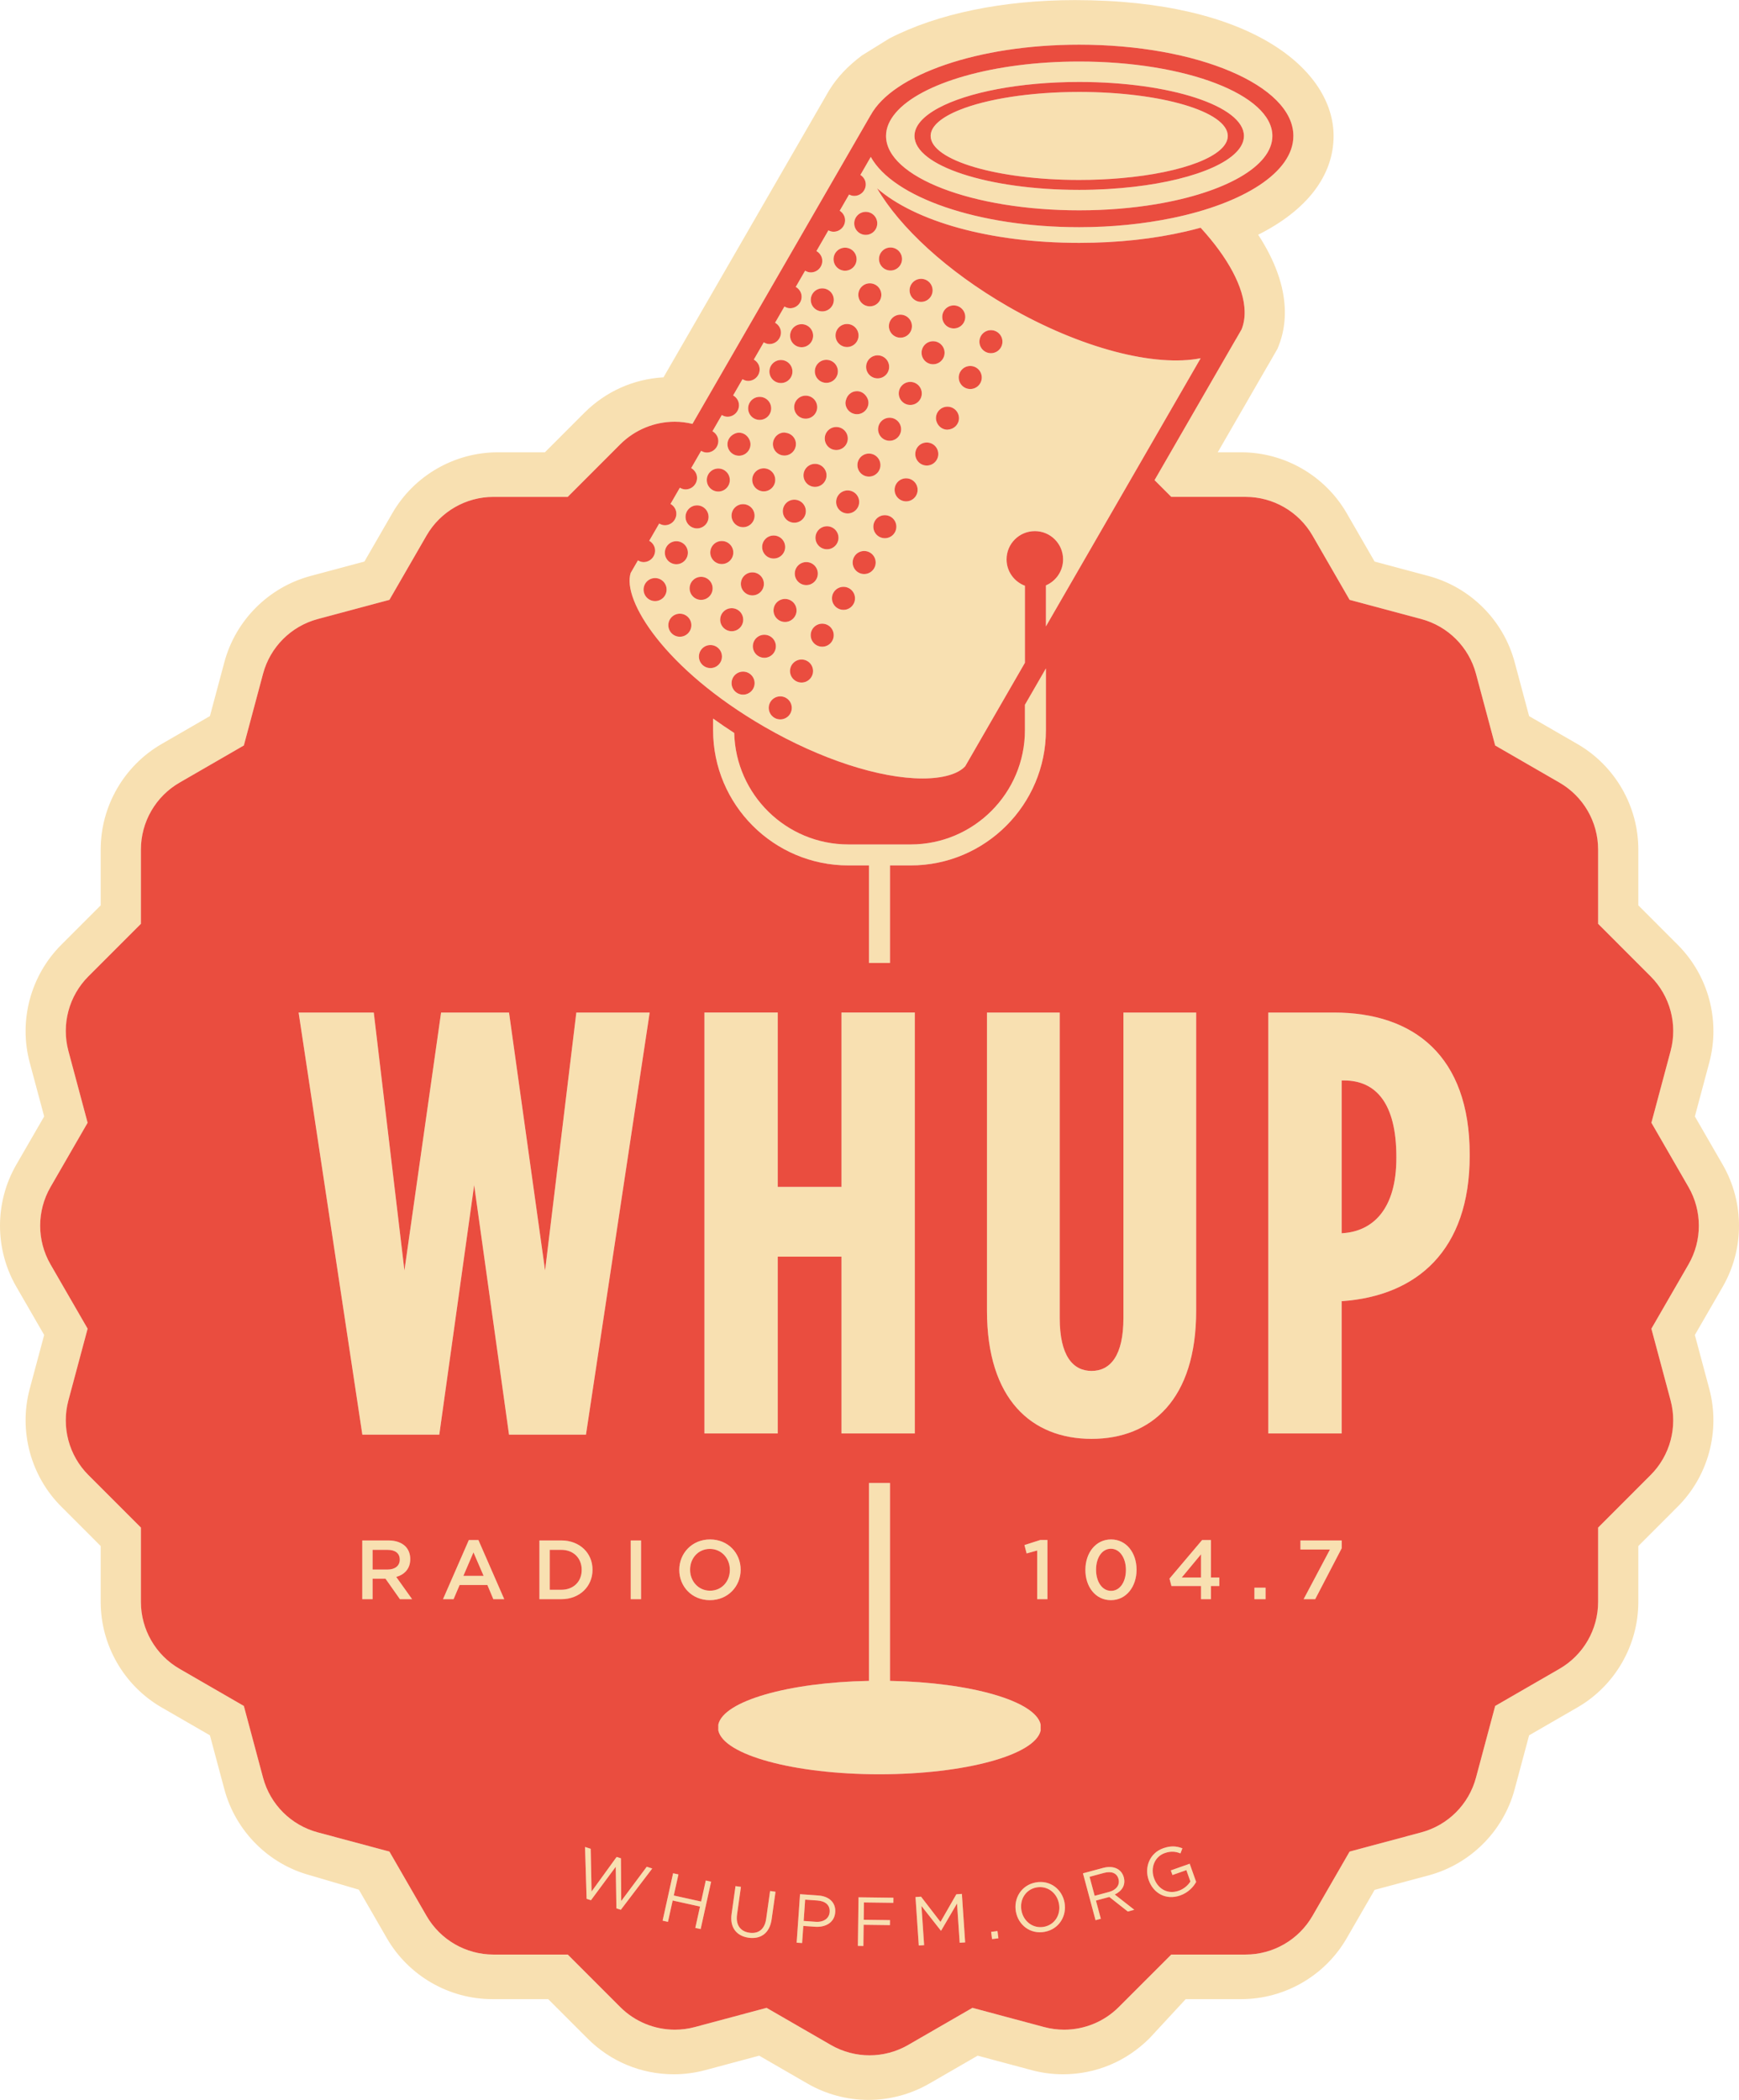 <?xml version="1.0" encoding="UTF-8"?>
<!DOCTYPE svg PUBLIC "-//W3C//DTD SVG 1.1//EN" "http://www.w3.org/Graphics/SVG/1.1/DTD/svg11.dtd">
<!-- Creator: CorelDRAW -->
<svg xmlns="http://www.w3.org/2000/svg" xml:space="preserve" width="7.992in" height="9.648in" version="1.1" style="shape-rendering:geometricPrecision; text-rendering:geometricPrecision; image-rendering:optimizeQuality; fill-rule:evenodd; clip-rule:evenodd"
viewBox="0 0 7992.39 9647.56"
 xmlns:xlink="http://www.w3.org/1999/xlink"
 xmlns:xodm="http://www.corel.com/coreldraw/odm/2003">
 <defs>
  <style type="text/css">
   <![CDATA[
    .fil1 {fill:#EA4D3F;fill-rule:nonzero}
    .fil0 {fill:#F8E0B1;fill-rule:nonzero}
   ]]>
  </style>
 </defs>
 <g id="Layer_x0020_1">
  <path class="fil0" d="M3991.32 9647.56c-98.04,0 -194.9,-25.89 -280.01,-74.96l-222.13 -128.27 -247.56 66.27c-46.96,12.7 -95.76,19.13 -144.96,19.13 -149.57,0 -290.21,-58.26 -396.03,-164.05l-181.2 -181.15 -256.52 0c-199.46,0 -385.33,-107.34 -485.06,-280.15l-128.53 -222.74 -223.85 -66.01c-191.08,-51.2 -342.78,-202.95 -394.35,-395.52l-66.32 -247.66 -221.88 -128.08c-172.78,-99.63 -280.15,-285.47 -280.15,-485.01l0 -256.54 -181.28 -181.28c-140.97,-140.87 -196.45,-348.15 -144.93,-540.85l66.42 -247.66 -128.27 -222.07c-99.59,-172.58 -99.63,-387.15 -0.04,-559.87l128.31 -222.03 -66.42 -247.69c-51.56,-192.62 3.96,-399.9 144.93,-540.85l181.28 -181.34 0 -256.39c0,-199.45 107.28,-385.29 280.05,-484.96l221.98 -128.21 66.32 -247.56c51.57,-192.62 203.32,-344.41 396.04,-396.17l247.64 -66.26 128.17 -221.89c99.65,-172.73 285.48,-280.05 484.93,-280.05l216.38 0 181.3 -181.43c98.31,-98.14 226.43,-155.34 363.89,-163.09l762.16 -1320.21 1.4 -1.82c34.37,-55.76 83.44,-107.92 145.93,-154.89l2.46 -1.87 125.62 -77.91 2.37 -1.2c219.39,-113.06 521.42,-175.27 850.59,-175.27 817,0 1189.13,323.52 1189.13,624.11 0,182.19 -122.35,341.31 -346.6,453.93 78.37,120.39 119.52,236.04 122.47,344.78 1.59,58.44 -7.92,114.11 -28.26,165.44l-5.42 13.61 -41.59 72.46 -1.05 1.32 -232.04 402.04 107.92 0c199.4,0 385.24,107.28 484.96,280.01l128.13 221.93 247.64 66.32c192.77,51.71 344.56,203.5 396.04,396.17l66.36 247.64 221.94 128.13c172.77,99.68 280.05,285.52 280.05,484.98l0 256.33 181.25 181.34c141.05,141.1 196.58,348.36 144.86,540.85l-66.26 247.69 128.22 222.03c99.54,172.73 99.54,387.29 0,559.97l-128.26 222.07 66.35 247.66c51.48,192.79 -4.09,400.02 -144.96,540.76l-181.2 181.28 0 256.54c0,199.54 -107.33,385.38 -280.15,485.01l-221.83 128.08 -66.36 247.66c-51.56,192.58 -203.32,344.32 -396.04,396.02l-247.64 66.37 -128.04 221.78c-99.63,172.87 -285.52,280.25 -485.05,280.25l-255.07 0 -166.04 179.41c-107.7,107.6 -248.25,165.78 -397.77,165.78 -49.16,0 -97.94,-6.43 -145,-19.13l-247.48 -66.27 -222.07 128.22c-85.12,49.07 -181.83,75.01 -279.82,75.01zm2763.35 -4338.38c0,436.48 -243.14,643.72 -585.69,668.56l-2.78 0 0 607.81 -337.03 0 0 -1933.88 301.11 0c367.45,0 624.38,198.89 624.38,651.99l0 5.52zm-1330.21 3398.89c-66,23.4 -123.84,-10.2 -145.13,-70.45 -20.58,-57.91 3.73,-123.95 66.67,-146.24 35.45,-12.51 60.94,-10.06 88.21,0.18l-8.93 23.44c-21.16,-8.37 -42.7,-11.88 -72.41,-1.37 -46.52,16.48 -65.89,67.54 -49.21,114.65 17.85,50.39 63.13,76.23 114.16,58.17 23.99,-8.46 42.93,-25.62 53.12,-42.42l-18.47 -52.26 -63.87 22.62 -7.56 -21.25 86.72 -30.72 29.68 83.69c-13.34,24.31 -37.6,49.43 -72.96,61.95zm-350.47 -103.49l-66.44 17.9 23.47 87.38 66.19 -17.79c32.27,-8.7 50.88,-31.5 43.36,-59.49 -7.19,-26.81 -31.77,-37.32 -66.59,-28zm109.39 177.47l-84.94 -66.9 -61.54 16.52 22.49 83.69 -24.31 6.51 -57.85 -215.33 92.59 -24.9c47.37,-12.69 84.75,4.64 95.13,43.38 9.69,36 -9.33,63.54 -41.51,78.79l89.8 70.22 -29.85 8.01zm-419.59 -110.66c-50.11,9.24 -78.47,55.94 -69.24,106 9.26,50.17 53.09,84.15 103.2,74.97 50.11,-9.29 78.47,-55.94 69.23,-106.05 -9.24,-50.11 -53.02,-84.11 -103.19,-74.93zm37.5 203.92c-66.72,12.28 -121.1,-31.78 -132.27,-92.59 -11.2,-60.76 24.49,-122.03 91.22,-134.31 66.72,-12.24 121.11,31.76 132.27,92.54 11.2,60.75 -24.49,122.06 -91.22,134.36zm-241.79 33.35l-4.23 -33.19 29.1 -3.72 4.22 33.22 -29.09 3.69zm-234.07 -38.76l-1.26 0.09 -89.17 -113.48 12.19 180.06 -24.52 1.64 -15.07 -222.66 25.5 -1.74 89.34 116.02 72.87 -126.98 25.44 -1.73 15.06 222.71 -25.12 1.69 -12.24 -180.39 -73.02 124.76zm-219.66 -127.83l-135.17 -1.78 -1.01 79.69 120.8 1.55 -0.31 22.99 -120.81 -1.59 -1.22 97.26 -25.22 -0.36 2.9 -223.17 160.36 2.1 -0.32 23.3zm-349.06 -10.7l-56.3 -3.96 -6.84 97.95 55.04 3.86c36.87,2.6 62.45,-15.42 64.49,-45.06 2.28,-32.08 -20.44,-50.29 -56.39,-52.79zm-10.65 120.65l-54.07 -3.78 -5.51 78.61 -25.12 -1.74 15.56 -222.7 83.34 5.83c50.24,3.5 81.46,32.54 78.39,76.78 -3.38,48.33 -45.22,70.37 -92.59,67zm-199.66 -34.34c-9.06,64.32 -50.65,92.53 -105.87,84.75 -54.52,-7.69 -87.03,-46.33 -78.19,-108.74l18.06 -128.4 24.9 3.51 -17.88 126.81c-6.69,47.6 14.75,77.96 56.98,83.88 40.69,5.73 70.01,-15.2 76.83,-63.4l18.08 -128.36 24.94 3.51 -17.85 126.44zm-454.84 -86.24l-21.67 98 -24.57 -5.42 48.15 -217.78 24.57 5.4 -21.43 96.77 125.72 27.76 21.39 -96.71 24.57 5.42 -48.11 217.78 -24.58 -5.41 21.66 -98.04 -125.71 -27.77zm-257.58 -200.19l19.75 6.33 1.36 196.17 117.39 -157.48 25.22 8.1 -144.43 189.66 -20.35 -6.56 -3.04 -191.02 -113.8 153.61 -20.02 -6.41 -7.32 -238.28 26.08 8.37 4 196.35 115.15 -158.85zm3332.45 -1418.3l-121.8 233.99 -53.2 0 121.07 -228.21 -135.68 0 0 -41.61 189.61 0 0 35.82zm-349.87 233.99l-51.25 0 0 -52.8 51.25 0 0 52.8zm-212.69 -60.54l-38.55 0 0 60.54 -45.47 0 0 -60.54 -136.05 0 -8.87 -33.96 149.94 -177.27 40.46 0 0 172.32 38.55 0 0 38.91zm-587.05 -675.98c-276.28,0 -480.69,-182.35 -480.69,-588.47l0 -1370.28 334.26 0 0 1403.46c0,174.05 60.81,243.1 146.43,243.1 85.66,0 146.42,-69.05 146.42,-243.1l0 -1403.46 334.3 0 0 1370.28c0,406.12 -204.46,588.47 -480.73,588.47zm206.73 601.62c0,77.05 -47.02,139.49 -117.89,139.49 -70.96,0 -117.26,-61.62 -117.26,-138.76l0 -0.72c0,-77.16 47.06,-139.55 117.98,-139.55 70.55,0 117.16,61.67 117.16,138.77l0 0.78zm-409.64 134.9l-47.02 0 0 -223.61 -48.56 13.52 -10.06 -38.51 72.5 -23.16 33.14 0 0 271.76zm-771.76 804.53c-394.17,0 -716.59,-89.02 -740.8,-201.31l0 -27.22c23.44,-107.74 320.74,-193.71 692.55,-200.62l0 -909.18 96.5 0 0 909.18c371.91,6.91 669.26,92.89 692.39,200.62l0.08 27.22c-24.21,112.29 -346.46,201.17 -740.71,201.31zm-920.23 -938.7l0 -0.72c0,-75.97 58.59,-139.55 141.42,-139.55 82.93,0 140.68,62.8 140.68,138.77l0 0.78c0,75.91 -58.57,139.49 -141.4,139.49 -82.88,0 -140.7,-62.8 -140.7,-138.76zm-428.84 -621.7l-353.65 0 -160.22 -1146.51 -160.26 1146.51 -353.62 0 -292.89 -1939.39 345.37 0 140.92 1185.21 168.5 -1185.21 312.19 0 165.76 1185.21 143.65 -1185.21 337.04 0 -292.8 1939.39zm253.15 755.88l-47.43 0 0 -269.82 47.43 0 0 269.82zm-223.08 -134.9c0,75.91 -58.57,134.9 -143.37,134.9l-100.63 0 0 -269.82 100.63 0c84.8,0 143.37,58.17 143.37,134.14l0 0.78zm-455.83 134.9l-27.35 -65.18 -127.63 0 -27.72 65.18 -48.57 0 118.72 -271.76 43.96 0 118.7 271.76 -50.11 0zm-429.3 0l-66.28 -94.08 -59.38 0 0 94.08 -47.43 0 0 -269.82 120.29 0c33.91,0 60.52,10.02 77.87,26.99 14.24,14.62 22.35,34.64 22.35,58.17l0 0.78c0,44.33 -26.62,70.91 -64.37,81.7l72.88 102.18 -55.93 0zm2278.76 -6829.43c116.48,-136.56 449.7,-235.23 843.19,-235.23 490.38,0 887.86,153.02 887.86,341.82 0,140.36 -219.98,260.85 -534.22,313.51 -108.42,18.16 -227.89,28.3 -353.65,28.3 -490.3,0 -887.82,-153.02 -887.82,-341.82 0,-37.28 16,-73.05 44.63,-106.59zm68.73 3458.3l-95.12 0 0 448.23 -96.5 0 0 -448.23 -95.04 0c-342.72,0 -621.55,-278.87 -621.55,-621.56l0 -53.34 0.05 0c31.26,22.49 63.49,44.61 97.08,66.23 6.96,283.56 239.27,512.18 524.42,512.18l286.66 0c289.45,0 524.98,-235.54 524.98,-525.07l0 -116.56 96.5 -167.18 0 283.74c0,342.69 -278.83,621.56 -621.48,621.56zm-610.98 1797.49l0 812.25 -337.05 0 0 -1933.88 337.05 0 0 801.16 292.84 0 0 -801.16 337.09 0 0 1933.88 -337.09 0 0 -812.25 -292.84 0zm4185.81 -319.79l-170.54 -295.49 88.21 -329.62c32.9,-122.57 -2.24,-253.34 -91.91,-343.04l-241.23 -241.32 0 -341.14c0,-126.94 -67.72,-244.18 -177.68,-307.63l-295.41 -170.5 -88.3 -329.67c-32.81,-122.66 -128.53,-218.38 -251.24,-251.3l-329.52 -88.25 -170.55 -295.44c-63.49,-109.91 -180.74,-177.59 -307.64,-177.59l-341.32 0 -76.93 -76.93 373.14 -646.45c0.18,-0.24 0.41,-0.32 0.59,-0.56l26.36 -45.92c10.19,-25.76 14.75,-53.98 13.89,-84.2 -2.97,-109.66 -76.74,-245.39 -202.28,-382.61 -22.58,6.31 -45.91,12.1 -69.64,17.57 -144.51,33.41 -309.87,52.07 -488.37,52.07 -411.51,0 -753.38,-98.78 -928.97,-250.66 104.41,178.7 319.65,379.78 600.12,541.73 338.27,195.3 678.73,280.28 887.1,238.91l-282.51 489.47 -428.71 742.57 0 -188.43c46.37,-19.8 78.87,-65.77 78.87,-119.42 0,-71.83 -58.13,-129.82 -129.72,-129.82 -71.83,0 -130.04,57.99 -130.04,129.82 0,55.61 35.18,102.63 84.39,121.15l0 353.89 -274.32 475.27c-32.44,35.87 -103.23,56.3 -195.81,56.3 -197.99,0 -469.17,-88.4 -725.47,-236.36 -463.25,-267.59 -656.1,-584.64 -616.45,-707.86l33.37 -57.76c7.78,4.55 16.33,7.83 26.03,7.83 29.21,0 52.89,-23.71 52.89,-52.89 0,-19.57 -11.11,-35.92 -26.91,-45.06l45.74 -79.24c7.79,4.55 16.35,7.83 26.03,7.83 29.19,0 52.9,-23.66 52.9,-52.88 0,-19.57 -11.11,-35.91 -26.9,-45.07l42.96 -74.46c7.83,4.55 16.39,7.83 26.04,7.83 29.23,0 52.94,-23.67 52.94,-52.88 0,-19.57 -11.16,-35.92 -26.9,-45.07l45.7 -79.25c7.78,4.56 16.39,7.83 26.02,7.83 29.23,0 52.9,-23.66 52.9,-52.89 0,-19.54 -11.11,-35.92 -26.86,-45.07l4.97 -8.6 38.01 -65.85c7.78,4.56 16.34,7.84 26.02,7.84 29.22,0 52.9,-23.68 52.9,-52.91 0,-19.57 -11.11,-35.9 -26.86,-45.05l42.98 -74.47c7.78,4.55 16.33,7.83 26.03,7.83 29.22,0 52.89,-23.71 52.89,-52.89 0,-19.56 -11.11,-35.95 -26.9,-45.1l45.74 -79.2c7.78,4.56 16.35,7.83 26.04,7.83 29.23,0 52.89,-23.66 52.89,-52.88 0,-19.57 -11.09,-35.91 -26.9,-45.07l43.02 -74.46c7.78,4.56 16.35,7.83 25.99,7.83 29.26,0 52.93,-23.72 52.93,-52.91 0,-19.56 -11.1,-35.94 -26.91,-45.1l43.01 -74.41c7.78,4.51 16.35,7.82 26,7.82 29.21,0 52.89,-23.71 52.89,-52.92 0,-19.57 -11.06,-35.92 -26.86,-45.12l54.99 -95.17c7.19,3.73 15.07,6.28 23.71,6.28 29.23,0 52.94,-23.67 52.94,-52.89 0,-18.57 -10.16,-34.13 -24.63,-43.56l43.02 -74.46c7.19,3.73 15.06,6.32 23.71,6.32 29.22,0 52.94,-23.66 52.94,-52.94 0,-18.52 -10.16,-34.09 -24.63,-43.51l7.2 -12.43 40.54 -70.32c102.22,185.11 492.16,322.99 957.93,322.99 152.83,0 296.93,-15.31 425.97,-41.74 330.03,-67.69 558.33,-211.06 558.33,-377.56 0,-231.54 -440.63,-419.28 -984.3,-419.28 -466.36,0 -856.69,138.23 -958.28,323.69l0 -0.36c0,0.05 -0.05,0.05 -0.09,0.09l-90.45 156.67 -728.65 1262.13c-26.81,-6.28 -53.89,-9.92 -80.88,-9.92 -93.03,0 -183.7,36.59 -251.23,104.04l-241.2 241.33 -341.27 0c-126.9,0 -244.15,67.68 -307.59,177.59l-170.59 295.44 -329.58 88.25c-122.62,32.92 -218.38,128.63 -251.21,251.26l-88.24 329.52 -295.45 170.63c-109.91,63.45 -177.68,180.74 -177.68,307.65l0 341.18 -241.28 241.32c-89.67,89.7 -124.72,220.48 -91.91,343.04l88.3 329.62 -170.63 295.49c-63.36,109.91 -63.36,245.32 0,355.15l170.63 295.48 -88.3 329.52c-32.81,122.62 2.24,253.38 91.91,343.1l241.28 241.27 0 341.32c0,126.9 67.77,244.23 177.68,307.63l295.45 170.55 88.24 329.58c32.83,122.57 128.58,218.3 251.21,251.19l329.58 88.3 170.5 295.35c63.49,110.01 180.79,177.78 307.69,177.78l341.36 0 241.13 241.09c67.5,67.5 158.25,104.09 251.2,104.09 30.63,0 61.49,-3.91 91.85,-12.1l329.62 -88.27 295.53 170.6c54.94,31.68 116.28,47.56 177.65,47.56 61.35,0 122.57,-15.89 177.51,-47.61l295.49 -170.55 329.48 88.27c30.41,8.19 61.31,12.1 91.94,12.1 93,0 183.65,-36.59 251.16,-104.01l241.26 -241.18 341.41 0c126.9,0 244.23,-67.77 307.64,-177.78l170.55 -295.35 329.52 -88.3c122.71,-32.9 218.43,-128.62 251.24,-251.19l88.3 -329.58 295.41 -170.55c109.96,-63.4 177.68,-180.74 177.68,-307.63l0 -341.32 241.15 -241.27c89.75,-89.72 124.7,-220.48 91.94,-343.1l-88.25 -329.44 170.64 -295.48c63.35,-109.92 63.35,-245.33 0,-355.24zm-2240.49 1793.99l0 -106.79 -88.66 106.79 88.66 0zm657.45 -2283.68l-11.07 0 0 701.75 2.73 0c140.92,-8.28 248.65,-110.51 248.65,-345.37l0 -5.52c0,-245.87 -93.88,-350.87 -240.31,-350.87zm-1071.66 2151.45c-41.65,0 -68.22,42.42 -68.22,95.99l0 0.77c0,53.21 26.99,96.72 69,96.72 41.97,0 68.22,-42.73 68.22,-95.94l0 -0.78c0,-53.2 -27.39,-96.76 -69,-96.76zm-3268.37 50.49l0 -0.78c0,-28.9 -20.8,-44.69 -55.93,-44.69l-68.96 0 0 90.57 69.36 0c33.91,0 55.53,-17.7 55.53,-45.1zm292.43 74l92.91 0 -46.61 -107.92 -46.29 107.92zm1132.91 -123.71c-53.61,0 -90.99,42.75 -90.99,95.22l0 0.74c0,52.43 38.19,95.99 91.76,95.99 53.57,0 90.99,-42.78 90.99,-95.22l0 -0.78c0,-52.43 -38.18,-95.95 -91.76,-95.95zm-682.82 4.24l-53.2 0 0 183.46 53.2 0c56.67,0 93.67,-38.19 93.67,-90.98l0 -0.72c0,-52.85 -37,-91.76 -93.67,-91.76zm1829.2 -6615.23c124.22,-50.26 324.44,-83.06 550.97,-83.06 377.19,0 682.87,90.48 682.87,202.12 0,91.76 -206.59,169.09 -489.47,193.82 -61.36,5.37 -126.13,8.37 -193.4,8.37 -377.14,0 -682.82,-90.53 -682.82,-202.19 0,-44.55 49.35,-85.65 131.85,-119.06zm550.97 366.98c87.89,0 171.87,-5.14 250.28,-14.11 295,-33.91 506.82,-125.67 506.82,-233.82 0,-136.96 -338.95,-247.96 -757.1,-247.96 -274.32,0 -513.86,47.97 -646.67,119.52 -69.56,37.51 -110.34,81.34 -110.34,128.44 0,136.96 338.91,247.93 757.01,247.93zm-700.53 1266.41c29.28,0 52.94,-23.72 52.94,-52.94 0,-29.23 -23.66,-52.89 -52.94,-52.89 -29.21,0 -52.89,23.66 -52.89,52.89 0,29.22 23.68,52.94 52.89,52.94zm-170.85 -219.58c-29.27,0 -52.93,23.71 -52.93,52.94 0,29.22 23.66,52.89 52.93,52.89 29.21,0 52.89,-23.67 52.89,-52.89 0,-29.23 -23.68,-52.94 -52.89,-52.94zm-150.1 -122.06c-24.67,0 -44.47,17.25 -50.3,40.1 -1.09,4.23 -2.59,8.23 -2.59,12.79 0,29.22 23.68,52.89 52.89,52.89 29.26,0 52.93,-23.67 52.93,-52.89 0,-11.15 -4.28,-20.89 -10.15,-29.41 -9.52,-13.83 -24.72,-23.48 -42.78,-23.48zm-140.59 -144.02c-29.22,0 -52.9,23.72 -52.9,52.89 0,29.22 23.68,52.89 52.9,52.89 29.22,0 52.92,-23.67 52.92,-52.89 0,-29.17 -23.7,-52.89 -52.92,-52.89zm-113.76 -163.75c-29.23,0 -52.89,23.71 -52.89,52.89 0,29.28 23.66,52.94 52.89,52.94 29.22,0 52.93,-23.66 52.93,-52.94 0,-29.17 -23.71,-52.89 -52.93,-52.89zm480.32 813.99c29.22,0 52.89,-23.71 52.89,-52.89 0,-29.26 -23.67,-52.93 -52.89,-52.93 -29.26,0 -52.92,23.67 -52.92,52.93 0,29.17 23.66,52.89 52.92,52.89zm-170.9 -113.74c29.22,0 52.89,-23.72 52.89,-52.89 0,-29.22 -23.66,-52.89 -52.89,-52.89 -29.26,0 -52.93,23.66 -52.93,52.89 0,29.17 23.67,52.89 52.93,52.89zm-150.08 -122.1c29.23,0 52.94,-23.68 52.94,-52.89 0,-29.21 -23.71,-52.89 -52.94,-52.89 -29.22,0 -52.93,23.68 -52.93,52.89 0,29.22 23.71,52.89 52.93,52.89zm-140.59 -249.81c-29.22,0 -52.93,23.71 -52.93,52.89 0,29.27 23.71,52.93 52.93,52.93 29.22,0 52.89,-23.66 52.89,-52.93 0,-29.18 -23.66,-52.89 -52.89,-52.89zm-113.76 -163.75c-29.23,0 -52.94,23.71 -52.94,52.93 0,29.23 23.71,52.89 52.94,52.89 29.22,0 52.88,-23.66 52.88,-52.89 0,-29.22 -23.66,-52.93 -52.88,-52.93zm765.36 320.16c1.19,0 2.22,-0.59 3.36,-0.68 27.59,-1.82 49.57,-24.17 49.57,-52.2 0,-29.22 -23.68,-52.88 -52.94,-52.88 -29.23,0 -52.89,23.66 -52.89,52.88 0,8.37 2.42,16.03 5.87,23.12 8.6,17.48 26.21,29.76 47.02,29.76zm-170.86 -113.69c29.22,0 52.88,-23.72 52.88,-52.94 0,-29.22 -23.66,-52.89 -52.88,-52.89 -29.26,0 -52.94,23.66 -52.94,52.89 0,29.22 23.68,52.94 52.94,52.94zm-150.1 -227.93c-29.23,0 -52.89,23.71 -52.89,52.93 0,29.22 23.66,52.9 52.89,52.9 29.27,0 52.93,-23.68 52.93,-52.9 0,-29.21 -23.66,-52.93 -52.93,-52.93zm-140.59 -143.97c-29.22,0 -52.89,23.71 -52.89,52.89 0,29.22 23.66,52.88 52.89,52.88 29.22,0 52.9,-23.66 52.9,-52.88 0,-29.18 -23.68,-52.89 -52.9,-52.89zm-113.76 -163.75c-29.22,0 -52.9,23.71 -52.9,52.88 0,29.28 23.68,52.89 52.9,52.89 29.22,0 52.93,-23.61 52.93,-52.89 0,-29.17 -23.71,-52.88 -52.93,-52.88zm287.51 1147.92c29.23,0 52.9,-23.71 52.9,-52.93 0,-29.23 -23.67,-52.89 -52.9,-52.89 -29.22,0 -52.89,23.66 -52.89,52.89 0,29.22 23.67,52.93 52.89,52.93zm-170.87 -113.74c29.21,0 52.92,-23.71 52.92,-52.89 0,-29.28 -23.71,-52.94 -52.92,-52.94 -29.23,0 -52.94,23.66 -52.94,52.94 0,29.17 23.71,52.89 52.94,52.89zm-150.09 -122.1c29.23,0 52.94,-23.71 52.94,-52.89 0,-29.23 -23.71,-52.89 -52.94,-52.89 -29.22,0 -52.89,23.66 -52.89,52.89 0,29.17 23.66,52.89 52.89,52.89zm-136.17 -248.91c-1.55,-0.14 -2.86,-0.91 -4.41,-0.91 -21.45,0 -39.65,12.89 -47.97,31.19 -3.07,6.67 -4.97,13.96 -4.97,21.75 0,29.23 23.71,52.89 52.94,52.89 29.17,0 52.88,-23.66 52.88,-52.89 0,-27.67 -21.43,-49.66 -48.47,-52.02zm-118.2 -164.64c-29.21,0 -52.92,23.71 -52.92,52.89 0,29.27 23.71,52.93 52.92,52.93 29.23,0 52.91,-23.66 52.91,-52.93 0,-29.17 -23.68,-52.89 -52.91,-52.89zm480.31 813.99c29.26,0 52.89,-23.71 52.89,-52.89 0,-29.27 -23.63,-52.94 -52.89,-52.94 -29.22,0 -52.89,23.67 -52.89,52.94 0,29.17 23.67,52.89 52.89,52.89zm-170.89 -113.75c29.22,0 52.88,-23.71 52.88,-52.88 0,-29.22 -23.66,-52.89 -52.88,-52.89 -29.22,0 -52.94,23.66 -52.94,52.89 0,29.17 23.71,52.88 52.94,52.88zm-150.09 -227.89c-29.21,0 -52.89,23.71 -52.89,52.91 0,29.26 23.68,52.92 52.89,52.92 29.22,0 52.94,-23.66 52.94,-52.92 0,-29.19 -23.71,-52.91 -52.94,-52.91zm-140.58 -144.01c-29.23,0 -52.94,23.71 -52.94,52.88 0,29.28 23.71,52.94 52.94,52.94 29.22,0 52.88,-23.66 52.88,-52.94 0,-29.17 -23.66,-52.88 -52.88,-52.88zm-113.78 -163.76c-10.24,0 -19.21,3.69 -27.31,8.65 -15.02,9.38 -25.63,25.26 -25.63,44.29 0,29.23 23.71,52.89 52.94,52.89 29.23,0 52.89,-23.66 52.89,-52.89 0,-9.06 -2.82,-17.16 -6.83,-24.63 -8.91,-16.57 -25.89,-28.31 -46.06,-28.31zm480.32 813.99c29.23,0 52.89,-23.71 52.89,-52.88 0,-29.26 -23.66,-52.89 -52.89,-52.89 -29.22,0 -52.94,23.63 -52.94,52.89 0,29.17 23.71,52.88 52.94,52.88zm-170.91 -113.74c29.22,0 52.9,-23.66 52.9,-52.89 0,-29.23 -23.68,-52.89 -52.9,-52.89 -29.23,0 -52.94,23.66 -52.94,52.89 0,29.22 23.71,52.89 52.94,52.89zm-150.08 -122.05c29.22,0 52.94,-23.71 52.94,-52.94 0,-29.21 -23.72,-52.89 -52.94,-52.89 -29.23,0 -52.89,23.68 -52.89,52.89 0,29.22 23.66,52.94 52.89,52.94zm-140.59 -144.02c29.22,0 52.94,-23.71 52.94,-52.89 0,-29.27 -23.72,-52.93 -52.94,-52.93 -29.22,0 -52.94,23.66 -52.94,52.93 0,29.17 23.71,52.89 52.94,52.89zm-113.76 -269.53c-29.22,0 -52.94,23.71 -52.94,52.89 0,29.22 23.71,52.88 52.94,52.88 29.21,0 52.92,-23.66 52.92,-52.88 0,-29.17 -23.71,-52.89 -52.92,-52.89zm477.57 818.7c29.22,0 52.88,-23.72 52.88,-52.89 0,-29.28 -23.66,-52.94 -52.88,-52.94 -29.22,0 -52.94,23.66 -52.94,52.94 0,29.17 23.71,52.89 52.94,52.89zm-170.9 -113.75c29.22,0 52.94,-23.71 52.94,-52.89 0,-29.22 -23.71,-52.88 -52.94,-52.88 -29.23,0 -52.94,23.66 -52.94,52.88 0,29.17 23.71,52.89 52.94,52.89zm-150.06 -122.05c29.22,0 52.9,-23.71 52.9,-52.94 0,-29.22 -23.68,-52.88 -52.9,-52.88 -29.22,0 -52.94,23.66 -52.94,52.88 0,29.23 23.71,52.94 52.94,52.94zm-140.61 -249.85c-29.22,0 -52.89,23.72 -52.89,52.89 0,29.28 23.67,52.94 52.89,52.94 29.21,0 52.92,-23.66 52.92,-52.94 0,-29.17 -23.71,-52.89 -52.92,-52.89zm-113.77 -163.75c-29.22,0 -52.88,23.71 -52.88,52.94 0,29.22 23.66,52.89 52.88,52.89 29.22,0 52.94,-23.67 52.94,-52.89 0,-29.23 -23.71,-52.94 -52.94,-52.94zm480.32 814.01c29.22,0 52.89,-23.72 52.89,-52.91 0,-29.22 -23.66,-52.88 -52.89,-52.88 -29.22,0 -52.93,23.66 -52.93,52.88 0,29.19 23.71,52.91 52.93,52.91zm-170.91 -113.76c29.22,0 52.94,-23.67 52.94,-52.89 0,-29.23 -23.71,-52.89 -52.94,-52.89 -29.22,0 -52.89,23.66 -52.89,52.89 0,29.22 23.67,52.89 52.89,52.89zm-150.05 -122.05c29.21,0 52.89,-23.72 52.89,-52.89 0,-29.26 -23.68,-52.94 -52.89,-52.94 -29.22,0 -52.94,23.68 -52.94,52.94 0,29.17 23.72,52.89 52.94,52.89zm-140.62 -144.02c29.22,0 52.94,-23.71 52.94,-52.89 0,-29.27 -23.71,-52.94 -52.94,-52.94 -29.22,0 -52.89,23.67 -52.89,52.94 0,29.18 23.67,52.89 52.89,52.89zm-113.77 -163.75c29.22,0 52.94,-23.71 52.94,-52.89 0,-29.22 -23.71,-52.89 -52.94,-52.89 -29.22,0 -52.88,23.66 -52.88,52.89 0,29.18 23.66,52.89 52.88,52.89zm477.58 712.91c29.22,0 52.89,-23.71 52.89,-52.88 0,-29.26 -23.66,-52.94 -52.89,-52.94 -29.23,0 -52.94,23.68 -52.94,52.94 0,29.17 23.71,52.88 52.94,52.88zm-170.9 -113.74c29.21,0 52.93,-23.71 52.93,-52.89 0,-29.22 -23.72,-52.89 -52.93,-52.89 -29.22,0 -52.9,23.66 -52.9,52.89 0,29.18 23.68,52.89 52.9,52.89zm-150.06 -122.06c29.22,0 52.89,-23.71 52.89,-52.94 0,-29.23 -23.67,-52.89 -52.89,-52.89 -29.23,0 -52.94,23.66 -52.94,52.89 0,29.23 23.71,52.94 52.94,52.94zm-140.61 -144.01c29.21,0 52.93,-23.71 52.93,-52.94 0,-29.22 -23.72,-52.88 -52.93,-52.88 -29.22,0 -52.9,23.66 -52.9,52.88 0,29.23 23.68,52.94 52.9,52.94zm-113.76 -269.54c-29.23,0 -52.89,23.66 -52.89,52.89 0,29.22 23.66,52.89 52.89,52.89 29.22,0 52.93,-23.68 52.93,-52.89 0,-29.23 -23.71,-52.89 -52.93,-52.89zm1448.5 -974.4c-29.26,0 -52.92,23.71 -52.92,52.89 0,29.26 23.66,52.94 52.92,52.94 29.23,0 52.91,-23.68 52.91,-52.94 0,-29.17 -23.68,-52.89 -52.91,-52.89zm-170.89 -113.76c-29.22,0 -52.89,23.71 -52.89,52.94 0,29.23 23.66,52.89 52.89,52.89 29.22,0 52.88,-23.66 52.88,-52.89 0,-29.22 -23.66,-52.94 -52.88,-52.94zm-150.07 -122.05c-29.26,0 -52.94,23.71 -52.94,52.89 0,29.21 23.68,52.89 52.94,52.89 29.23,0 52.89,-23.68 52.89,-52.89 0,-29.18 -23.66,-52.89 -52.89,-52.89zm-140.63 -144.01c-29.22,0 -52.89,23.71 -52.89,52.88 0,29.28 23.66,52.91 52.89,52.91 29.26,0 52.93,-23.63 52.93,-52.91 0,-29.17 -23.67,-52.88 -52.93,-52.88zm-113.75 -163.76c-29.22,0 -52.94,23.71 -52.94,52.91 0,29.26 23.71,52.93 52.94,52.93 29.23,0 52.89,-23.67 52.89,-52.93 0,-29.19 -23.66,-52.91 -52.89,-52.91zm670.38 484.77c29.22,0 52.89,-23.71 52.89,-52.91 0,-29.21 -23.66,-52.88 -52.89,-52.88 -29.26,0 -52.94,23.67 -52.94,52.88 0,29.19 23.68,52.91 52.94,52.91zm-170.89 -219.54c-29.28,0 -52.91,23.71 -52.91,52.88 0,29.28 23.63,52.94 52.91,52.94 29.21,0 52.88,-23.66 52.88,-52.94 0,-29.17 -23.67,-52.88 -52.88,-52.88zm-150.07 -122.09c-29.28,0 -52.94,23.71 -52.94,52.92 0,29.23 23.66,52.91 52.94,52.91 29.22,0 52.89,-23.68 52.89,-52.91 0,-29.21 -23.66,-52.92 -52.89,-52.92zm-140.64 -143.97c-29.22,0 -52.89,23.71 -52.89,52.89 0,29.22 23.68,52.89 52.89,52.89 29.27,0 52.93,-23.67 52.93,-52.89 0,-29.17 -23.66,-52.89 -52.93,-52.89zm-113.74 -163.75c-29.23,0 -52.94,23.71 -52.94,52.89 0,29.26 23.71,52.89 52.94,52.89 29.22,0 52.89,-23.63 52.89,-52.89 0,-29.19 -23.67,-52.89 -52.89,-52.89z"/>
  <path class="fil1" d="M6754.67 5309.17c0,436.48 -243.14,643.72 -585.69,668.56l-2.78 0 0 607.81 -337.03 0 0 -1933.88 301.11 0c367.45,0 624.38,198.89 624.38,651.99l0 5.52zm-1330.21 3398.89c-66,23.4 -123.84,-10.2 -145.13,-70.45 -20.58,-57.91 3.73,-123.95 66.67,-146.24 35.45,-12.51 60.94,-10.06 88.21,0.18l-8.93 23.44c-21.16,-8.37 -42.7,-11.88 -72.41,-1.37 -46.52,16.48 -65.89,67.54 -49.21,114.65 17.85,50.39 63.13,76.23 114.16,58.17 23.99,-8.46 42.93,-25.62 53.12,-42.42l-18.47 -52.26 -63.87 22.62 -7.56 -21.25 86.72 -30.72 29.68 83.69c-13.34,24.31 -37.6,49.43 -72.96,61.95zm-350.47 -103.49l-66.44 17.9 23.47 87.38 66.19 -17.79c32.27,-8.7 50.88,-31.5 43.36,-59.49 -7.19,-26.81 -31.77,-37.32 -66.59,-28zm109.39 177.47l-84.94 -66.9 -61.54 16.52 22.49 83.69 -24.31 6.51 -57.85 -215.33 92.59 -24.9c47.37,-12.69 84.75,4.64 95.13,43.38 9.69,36 -9.33,63.54 -41.51,78.79l89.8 70.22 -29.85 8.01zm-419.59 -110.66c-50.11,9.24 -78.47,55.94 -69.24,106 9.26,50.17 53.09,84.15 103.2,74.97 50.11,-9.29 78.47,-55.94 69.23,-106.05 -9.24,-50.11 -53.02,-84.11 -103.19,-74.93zm37.5 203.92c-66.72,12.28 -121.1,-31.78 -132.27,-92.59 -11.2,-60.76 24.49,-122.03 91.22,-134.31 66.72,-12.24 121.11,31.76 132.27,92.54 11.2,60.75 -24.49,122.06 -91.22,134.36zm-241.79 33.35l-4.23 -33.19 29.1 -3.72 4.22 33.22 -29.09 3.69zm-234.07 -38.76l-1.26 0.09 -89.17 -113.48 12.19 180.06 -24.52 1.64 -15.07 -222.66 25.5 -1.74 89.34 116.02 72.87 -126.98 25.44 -1.73 15.06 222.71 -25.12 1.69 -12.24 -180.39 -73.02 124.76zm-219.66 -127.83l-135.17 -1.78 -1.01 79.69 120.8 1.55 -0.31 22.99 -120.81 -1.59 -1.22 97.26 -25.22 -0.36 2.9 -223.17 160.36 2.1 -0.32 23.3zm-349.06 -10.7l-56.3 -3.96 -6.84 97.95 55.04 3.86c36.87,2.6 62.45,-15.42 64.49,-45.06 2.28,-32.08 -20.44,-50.29 -56.39,-52.79zm-10.65 120.65l-54.07 -3.78 -5.51 78.61 -25.12 -1.74 15.56 -222.7 83.34 5.83c50.24,3.5 81.46,32.54 78.39,76.78 -3.38,48.33 -45.22,70.37 -92.59,67zm-199.66 -34.34c-9.06,64.32 -50.65,92.53 -105.87,84.75 -54.52,-7.69 -87.03,-46.33 -78.19,-108.74l18.06 -128.4 24.9 3.51 -17.88 126.81c-6.69,47.6 14.75,77.96 56.98,83.88 40.69,5.73 70.01,-15.2 76.83,-63.4l18.08 -128.36 24.94 3.51 -17.85 126.44zm-454.84 -86.24l-21.67 98 -24.57 -5.42 48.15 -217.78 24.57 5.4 -21.43 96.77 125.72 27.76 21.39 -96.71 24.57 5.42 -48.11 217.78 -24.58 -5.41 21.66 -98.04 -125.71 -27.77zm-257.58 -200.19l19.75 6.33 1.36 196.17 117.39 -157.48 25.22 8.1 -144.43 189.66 -20.35 -6.56 -3.04 -191.02 -113.8 153.61 -20.02 -6.41 -7.32 -238.28 26.08 8.37 4 196.35 115.15 -158.85zm3332.45 -1418.3l-121.8 233.99 -53.2 0 121.07 -228.21 -135.68 0 0 -41.61 189.61 0 0 35.82zm-349.87 233.99l-51.25 0 0 -52.8 51.25 0 0 52.8zm-212.69 -60.54l-38.55 0 0 60.54 -45.47 0 0 -60.54 -136.05 0 -8.87 -33.96 149.94 -177.27 40.46 0 0 172.32 38.55 0 0 38.91zm-587.05 -675.98c-276.28,0 -480.69,-182.35 -480.69,-588.47l0 -1370.28 334.26 0 0 1403.46c0,174.05 60.81,243.1 146.43,243.1 85.66,0 146.42,-69.05 146.42,-243.1l0 -1403.46 334.3 0 0 1370.28c0,406.12 -204.46,588.47 -480.73,588.47zm206.73 601.62c0,77.05 -47.02,139.49 -117.89,139.49 -70.96,0 -117.26,-61.62 -117.26,-138.76l0 -0.72c0,-77.16 47.06,-139.55 117.98,-139.55 70.55,0 117.16,61.67 117.16,138.77l0 0.78zm-409.64 134.9l-47.02 0 0 -223.61 -48.56 13.52 -10.06 -38.51 72.5 -23.16 33.14 0 0 271.76zm-771.76 804.53c-394.17,0 -716.59,-89.02 -740.8,-201.31l0 -27.22c23.44,-107.74 320.74,-193.71 692.55,-200.62l0 -909.18 96.5 0 0 909.18c371.91,6.91 669.26,92.89 692.39,200.62l0.08 27.22c-24.21,112.29 -346.46,201.17 -740.71,201.31zm-920.23 -938.7l0 -0.72c0,-75.97 58.59,-139.55 141.42,-139.55 82.93,0 140.68,62.8 140.68,138.77l0 0.78c0,75.91 -58.57,139.49 -141.4,139.49 -82.88,0 -140.7,-62.8 -140.7,-138.76zm-428.84 -621.7l-353.65 0 -160.22 -1146.51 -160.26 1146.51 -353.62 0 -292.89 -1939.39 345.37 0 140.92 1185.21 168.5 -1185.21 312.19 0 165.76 1185.21 143.65 -1185.21 337.04 0 -292.8 1939.39zm253.15 755.88l-47.43 0 0 -269.82 47.43 0 0 269.82zm-223.08 -134.9c0,75.91 -58.57,134.9 -143.37,134.9l-100.63 0 0 -269.82 100.63 0c84.8,0 143.37,58.17 143.37,134.14l0 0.78zm-455.83 134.9l-27.35 -65.18 -127.63 0 -27.72 65.18 -48.57 0 118.72 -271.76 43.96 0 118.7 271.76 -50.11 0zm-429.3 0l-66.28 -94.08 -59.38 0 0 94.08 -47.43 0 0 -269.82 120.29 0c33.91,0 60.52,10.02 77.87,26.99 14.24,14.62 22.35,34.64 22.35,58.17l0 0.78c0,44.33 -26.62,70.91 -64.37,81.7l72.88 102.18 -55.93 0zm2278.76 -6829.43c116.48,-136.56 449.7,-235.23 843.19,-235.23 490.38,0 887.86,153.02 887.86,341.82 0,140.36 -219.98,260.85 -534.22,313.51 -108.42,18.16 -227.89,28.3 -353.65,28.3 -490.3,0 -887.82,-153.02 -887.82,-341.82 0,-37.28 16,-73.05 44.63,-106.59zm68.73 3458.3l-95.12 0 0 448.23 -96.5 0 0 -448.23 -95.04 0c-342.72,0 -621.55,-278.87 -621.55,-621.56l0 -53.34 0.05 0c31.26,22.49 63.49,44.61 97.08,66.23 6.96,283.56 239.27,512.18 524.42,512.18l286.66 0c289.45,0 524.98,-235.54 524.98,-525.07l0 -116.56 96.5 -167.18 0 283.74c0,342.69 -278.83,621.56 -621.48,621.56zm-610.98 1797.49l0 812.25 -337.05 0 0 -1933.88 337.05 0 0 801.16 292.84 0 0 -801.16 337.09 0 0 1933.88 -337.09 0 0 -812.25 -292.84 0zm4185.81 -319.79l-170.54 -295.49 88.21 -329.62c32.9,-122.57 -2.24,-253.34 -91.91,-343.04l-241.23 -241.32 0 -341.14c0,-126.94 -67.72,-244.18 -177.68,-307.63l-295.41 -170.5 -88.3 -329.67c-32.81,-122.66 -128.53,-218.38 -251.24,-251.3l-329.52 -88.25 -170.55 -295.44c-63.49,-109.91 -180.74,-177.59 -307.64,-177.59l-341.32 0 -76.93 -76.93 373.14 -646.45c0.18,-0.24 0.41,-0.32 0.59,-0.56l26.36 -45.92c10.19,-25.76 14.75,-53.98 13.89,-84.2 -2.97,-109.66 -76.74,-245.39 -202.28,-382.61 -22.58,6.31 -45.91,12.1 -69.64,17.57 -144.51,33.41 -309.87,52.07 -488.37,52.07 -411.51,0 -753.38,-98.78 -928.97,-250.66 104.41,178.7 319.65,379.78 600.12,541.73 338.27,195.3 678.73,280.28 887.1,238.91l-282.51 489.47 -428.71 742.57 0 -188.43c46.37,-19.8 78.87,-65.77 78.87,-119.42 0,-71.83 -58.13,-129.82 -129.72,-129.82 -71.83,0 -130.04,57.99 -130.04,129.82 0,55.61 35.18,102.63 84.39,121.15l0 353.89 -274.32 475.27c-32.44,35.87 -103.23,56.3 -195.81,56.3 -197.99,0 -469.17,-88.4 -725.47,-236.36 -463.25,-267.59 -656.1,-584.64 -616.45,-707.86l33.37 -57.76c7.78,4.55 16.33,7.83 26.03,7.83 29.21,0 52.89,-23.71 52.89,-52.89 0,-19.57 -11.11,-35.92 -26.91,-45.06l45.74 -79.24c7.79,4.55 16.35,7.83 26.03,7.83 29.19,0 52.9,-23.66 52.9,-52.88 0,-19.57 -11.11,-35.91 -26.9,-45.07l42.96 -74.46c7.83,4.55 16.39,7.83 26.04,7.83 29.23,0 52.94,-23.67 52.94,-52.88 0,-19.57 -11.16,-35.92 -26.9,-45.07l45.7 -79.25c7.78,4.56 16.39,7.83 26.02,7.83 29.23,0 52.9,-23.66 52.9,-52.89 0,-19.54 -11.11,-35.92 -26.86,-45.07l4.97 -8.6 38.01 -65.85c7.78,4.56 16.34,7.84 26.02,7.84 29.22,0 52.9,-23.68 52.9,-52.91 0,-19.57 -11.11,-35.9 -26.86,-45.05l42.98 -74.47c7.78,4.55 16.33,7.83 26.03,7.83 29.22,0 52.89,-23.71 52.89,-52.89 0,-19.56 -11.11,-35.95 -26.9,-45.1l45.74 -79.2c7.78,4.56 16.35,7.83 26.04,7.83 29.23,0 52.89,-23.66 52.89,-52.88 0,-19.57 -11.09,-35.91 -26.9,-45.07l43.02 -74.46c7.78,4.56 16.35,7.83 25.99,7.83 29.26,0 52.93,-23.72 52.93,-52.91 0,-19.56 -11.1,-35.94 -26.91,-45.1l43.01 -74.41c7.78,4.51 16.35,7.82 26,7.82 29.21,0 52.89,-23.71 52.89,-52.92 0,-19.57 -11.06,-35.92 -26.86,-45.12l54.99 -95.17c7.19,3.73 15.07,6.28 23.71,6.28 29.23,0 52.94,-23.67 52.94,-52.89 0,-18.57 -10.16,-34.13 -24.63,-43.56l43.02 -74.46c7.19,3.73 15.06,6.32 23.71,6.32 29.22,0 52.94,-23.66 52.94,-52.94 0,-18.52 -10.16,-34.09 -24.63,-43.51l7.2 -12.43 40.54 -70.32c102.22,185.11 492.16,322.99 957.93,322.99 152.83,0 296.93,-15.31 425.97,-41.74 330.03,-67.69 558.33,-211.06 558.33,-377.56 0,-231.54 -440.63,-419.28 -984.3,-419.28 -466.36,0 -856.69,138.23 -958.28,323.69l0 -0.36c0,0.05 -0.05,0.05 -0.09,0.09l-90.45 156.67 -728.65 1262.13c-26.81,-6.28 -53.89,-9.92 -80.88,-9.92 -93.03,0 -183.7,36.59 -251.23,104.04l-241.2 241.33 -341.27 0c-126.9,0 -244.15,67.68 -307.59,177.59l-170.59 295.44 -329.58 88.25c-122.62,32.92 -218.38,128.63 -251.21,251.26l-88.24 329.52 -295.45 170.63c-109.91,63.45 -177.68,180.74 -177.68,307.65l0 341.18 -241.28 241.32c-89.67,89.7 -124.72,220.48 -91.91,343.04l88.3 329.62 -170.63 295.49c-63.36,109.91 -63.36,245.32 0,355.15l170.63 295.48 -88.3 329.52c-32.81,122.62 2.24,253.38 91.91,343.1l241.28 241.27 0 341.32c0,126.9 67.77,244.23 177.68,307.63l295.45 170.55 88.24 329.58c32.83,122.57 128.58,218.3 251.21,251.19l329.58 88.3 170.5 295.35c63.49,110.01 180.79,177.78 307.69,177.78l341.36 0 241.13 241.09c67.5,67.5 158.25,104.09 251.2,104.09 30.63,0 61.49,-3.91 91.85,-12.1l329.62 -88.27 295.53 170.6c54.94,31.68 116.28,47.56 177.65,47.56 61.35,0 122.57,-15.89 177.51,-47.61l295.49 -170.55 329.48 88.27c30.41,8.19 61.31,12.1 91.94,12.1 93,0 183.65,-36.59 251.16,-104.01l241.26 -241.18 341.41 0c126.9,0 244.23,-67.77 307.64,-177.78l170.55 -295.35 329.52 -88.3c122.71,-32.9 218.43,-128.62 251.24,-251.19l88.3 -329.58 295.41 -170.55c109.96,-63.4 177.68,-180.74 177.68,-307.63l0 -341.32 241.15 -241.27c89.75,-89.72 124.7,-220.48 91.94,-343.1l-88.25 -329.44 170.64 -295.48c63.35,-109.92 63.35,-245.33 0,-355.24zm-2240.49 1793.99l0 -106.79 -88.66 106.79 88.66 0zm657.45 -2283.68l-11.07 0 0 701.75 2.73 0c140.92,-8.28 248.65,-110.51 248.65,-345.37l0 -5.52c0,-245.87 -93.88,-350.87 -240.31,-350.87zm-1071.66 2151.45c-41.65,0 -68.22,42.42 -68.22,95.99l0 0.77c0,53.21 26.99,96.72 69,96.72 41.97,0 68.22,-42.73 68.22,-95.94l0 -0.78c0,-53.2 -27.39,-96.76 -69,-96.76zm-3268.37 50.49l0 -0.78c0,-28.9 -20.8,-44.69 -55.93,-44.69l-68.96 0 0 90.57 69.36 0c33.91,0 55.53,-17.7 55.53,-45.1zm292.43 74l92.91 0 -46.61 -107.92 -46.29 107.92zm1132.91 -123.71c-53.61,0 -90.99,42.75 -90.99,95.22l0 0.74c0,52.43 38.19,95.99 91.76,95.99 53.57,0 90.99,-42.78 90.99,-95.22l0 -0.78c0,-52.43 -38.18,-95.95 -91.76,-95.95zm-682.82 4.24l-53.2 0 0 183.46 53.2 0c56.67,0 93.67,-38.19 93.67,-90.98l0 -0.72c0,-52.85 -37,-91.76 -93.67,-91.76zm1829.2 -6615.23c124.22,-50.26 324.44,-83.06 550.97,-83.06 377.19,0 682.87,90.48 682.87,202.12 0,91.76 -206.59,169.09 -489.47,193.82 -61.36,5.37 -126.13,8.37 -193.4,8.37 -377.14,0 -682.82,-90.53 -682.82,-202.19 0,-44.55 49.35,-85.65 131.85,-119.06zm550.97 366.98c87.89,0 171.87,-5.14 250.28,-14.11 295,-33.91 506.82,-125.67 506.82,-233.82 0,-136.96 -338.95,-247.96 -757.1,-247.96 -274.32,0 -513.86,47.97 -646.67,119.52 -69.56,37.51 -110.34,81.34 -110.34,128.44 0,136.96 338.91,247.93 757.01,247.93zm-700.53 1266.41c29.28,0 52.94,-23.72 52.94,-52.94 0,-29.23 -23.66,-52.89 -52.94,-52.89 -29.21,0 -52.89,23.66 -52.89,52.89 0,29.22 23.68,52.94 52.89,52.94zm-170.85 -219.58c-29.27,0 -52.93,23.71 -52.93,52.94 0,29.22 23.66,52.89 52.93,52.89 29.21,0 52.89,-23.67 52.89,-52.89 0,-29.23 -23.68,-52.94 -52.89,-52.94zm-150.1 -122.06c-24.67,0 -44.47,17.25 -50.3,40.1 -1.09,4.23 -2.59,8.23 -2.59,12.79 0,29.22 23.68,52.89 52.89,52.89 29.26,0 52.93,-23.67 52.93,-52.89 0,-11.15 -4.28,-20.89 -10.15,-29.41 -9.52,-13.83 -24.72,-23.48 -42.78,-23.48zm-140.59 -144.02c-29.22,0 -52.9,23.72 -52.9,52.89 0,29.22 23.68,52.89 52.9,52.89 29.22,0 52.92,-23.67 52.92,-52.89 0,-29.17 -23.7,-52.89 -52.92,-52.89zm-113.76 -163.75c-29.23,0 -52.89,23.71 -52.89,52.89 0,29.28 23.66,52.94 52.89,52.94 29.22,0 52.93,-23.66 52.93,-52.94 0,-29.17 -23.71,-52.89 -52.93,-52.89zm480.32 813.99c29.22,0 52.89,-23.71 52.89,-52.89 0,-29.26 -23.67,-52.93 -52.89,-52.93 -29.26,0 -52.92,23.67 -52.92,52.93 0,29.17 23.66,52.89 52.92,52.89zm-170.9 -113.74c29.22,0 52.89,-23.72 52.89,-52.89 0,-29.22 -23.66,-52.89 -52.89,-52.89 -29.26,0 -52.93,23.66 -52.93,52.89 0,29.17 23.67,52.89 52.93,52.89zm-150.08 -122.1c29.23,0 52.94,-23.68 52.94,-52.89 0,-29.21 -23.71,-52.89 -52.94,-52.89 -29.22,0 -52.93,23.68 -52.93,52.89 0,29.22 23.71,52.89 52.93,52.89zm-140.59 -249.81c-29.22,0 -52.93,23.71 -52.93,52.89 0,29.27 23.71,52.93 52.93,52.93 29.22,0 52.89,-23.66 52.89,-52.93 0,-29.18 -23.66,-52.89 -52.89,-52.89zm-113.76 -163.75c-29.23,0 -52.94,23.71 -52.94,52.93 0,29.23 23.71,52.89 52.94,52.89 29.22,0 52.88,-23.66 52.88,-52.89 0,-29.22 -23.66,-52.93 -52.88,-52.93zm765.36 320.16c1.19,0 2.22,-0.59 3.36,-0.68 27.59,-1.82 49.57,-24.17 49.57,-52.2 0,-29.22 -23.68,-52.88 -52.94,-52.88 -29.23,0 -52.89,23.66 -52.89,52.88 0,8.37 2.42,16.03 5.87,23.12 8.6,17.48 26.21,29.76 47.02,29.76zm-170.86 -113.69c29.22,0 52.88,-23.72 52.88,-52.94 0,-29.22 -23.66,-52.89 -52.88,-52.89 -29.26,0 -52.94,23.66 -52.94,52.89 0,29.22 23.68,52.94 52.94,52.94zm-150.1 -227.93c-29.23,0 -52.89,23.71 -52.89,52.93 0,29.22 23.66,52.9 52.89,52.9 29.27,0 52.93,-23.68 52.93,-52.9 0,-29.21 -23.66,-52.93 -52.93,-52.93zm-140.59 -143.97c-29.22,0 -52.89,23.71 -52.89,52.89 0,29.22 23.66,52.88 52.89,52.88 29.22,0 52.9,-23.66 52.9,-52.88 0,-29.18 -23.68,-52.89 -52.9,-52.89zm-113.76 -163.75c-29.22,0 -52.9,23.71 -52.9,52.88 0,29.28 23.68,52.89 52.9,52.89 29.22,0 52.93,-23.61 52.93,-52.89 0,-29.17 -23.71,-52.88 -52.93,-52.88zm287.51 1147.92c29.23,0 52.9,-23.71 52.9,-52.93 0,-29.23 -23.67,-52.89 -52.9,-52.89 -29.22,0 -52.89,23.66 -52.89,52.89 0,29.22 23.67,52.93 52.89,52.93zm-170.87 -113.74c29.21,0 52.92,-23.71 52.92,-52.89 0,-29.28 -23.71,-52.94 -52.92,-52.94 -29.23,0 -52.94,23.66 -52.94,52.94 0,29.17 23.71,52.89 52.94,52.89zm-150.09 -122.1c29.23,0 52.94,-23.71 52.94,-52.89 0,-29.23 -23.71,-52.89 -52.94,-52.89 -29.22,0 -52.89,23.66 -52.89,52.89 0,29.17 23.66,52.89 52.89,52.89zm-136.17 -248.91c-1.55,-0.14 -2.86,-0.91 -4.41,-0.91 -21.45,0 -39.65,12.89 -47.97,31.19 -3.07,6.67 -4.97,13.96 -4.97,21.75 0,29.23 23.71,52.89 52.94,52.89 29.17,0 52.88,-23.66 52.88,-52.89 0,-27.67 -21.43,-49.66 -48.47,-52.02zm-118.2 -164.64c-29.21,0 -52.92,23.71 -52.92,52.89 0,29.27 23.71,52.93 52.92,52.93 29.23,0 52.91,-23.66 52.91,-52.93 0,-29.17 -23.68,-52.89 -52.91,-52.89zm480.31 813.99c29.26,0 52.89,-23.71 52.89,-52.89 0,-29.27 -23.63,-52.94 -52.89,-52.94 -29.22,0 -52.89,23.67 -52.89,52.94 0,29.17 23.67,52.89 52.89,52.89zm-170.89 -113.75c29.22,0 52.88,-23.71 52.88,-52.88 0,-29.22 -23.66,-52.89 -52.88,-52.89 -29.22,0 -52.94,23.66 -52.94,52.89 0,29.17 23.71,52.88 52.94,52.88zm-150.09 -227.89c-29.21,0 -52.89,23.71 -52.89,52.91 0,29.26 23.68,52.92 52.89,52.92 29.22,0 52.94,-23.66 52.94,-52.92 0,-29.19 -23.71,-52.91 -52.94,-52.91zm-140.58 -144.01c-29.23,0 -52.94,23.71 -52.94,52.88 0,29.28 23.71,52.94 52.94,52.94 29.22,0 52.88,-23.66 52.88,-52.94 0,-29.17 -23.66,-52.88 -52.88,-52.88zm-113.78 -163.76c-10.24,0 -19.21,3.69 -27.31,8.65 -15.02,9.38 -25.63,25.26 -25.63,44.29 0,29.23 23.71,52.89 52.94,52.89 29.23,0 52.89,-23.66 52.89,-52.89 0,-9.06 -2.82,-17.16 -6.83,-24.63 -8.91,-16.57 -25.89,-28.31 -46.06,-28.31zm480.32 813.99c29.23,0 52.89,-23.71 52.89,-52.88 0,-29.26 -23.66,-52.89 -52.89,-52.89 -29.22,0 -52.94,23.63 -52.94,52.89 0,29.17 23.71,52.88 52.94,52.88zm-170.91 -113.74c29.22,0 52.9,-23.66 52.9,-52.89 0,-29.23 -23.68,-52.89 -52.9,-52.89 -29.23,0 -52.94,23.66 -52.94,52.89 0,29.22 23.71,52.89 52.94,52.89zm-150.08 -122.05c29.22,0 52.94,-23.71 52.94,-52.94 0,-29.21 -23.72,-52.89 -52.94,-52.89 -29.23,0 -52.89,23.68 -52.89,52.89 0,29.22 23.66,52.94 52.89,52.94zm-140.59 -144.02c29.22,0 52.94,-23.71 52.94,-52.89 0,-29.27 -23.72,-52.93 -52.94,-52.93 -29.22,0 -52.94,23.66 -52.94,52.93 0,29.17 23.71,52.89 52.94,52.89zm-113.76 -269.53c-29.22,0 -52.94,23.71 -52.94,52.89 0,29.22 23.71,52.88 52.94,52.88 29.21,0 52.92,-23.66 52.92,-52.88 0,-29.17 -23.71,-52.89 -52.92,-52.89zm477.57 818.7c29.22,0 52.88,-23.72 52.88,-52.89 0,-29.28 -23.66,-52.94 -52.88,-52.94 -29.22,0 -52.94,23.66 -52.94,52.94 0,29.17 23.71,52.89 52.94,52.89zm-170.9 -113.75c29.22,0 52.94,-23.71 52.94,-52.89 0,-29.22 -23.71,-52.88 -52.94,-52.88 -29.23,0 -52.94,23.66 -52.94,52.88 0,29.17 23.71,52.89 52.94,52.89zm-150.06 -122.05c29.22,0 52.9,-23.71 52.9,-52.94 0,-29.22 -23.68,-52.88 -52.9,-52.88 -29.22,0 -52.94,23.66 -52.94,52.88 0,29.23 23.71,52.94 52.94,52.94zm-140.61 -249.85c-29.22,0 -52.89,23.72 -52.89,52.89 0,29.28 23.67,52.94 52.89,52.94 29.21,0 52.92,-23.66 52.92,-52.94 0,-29.17 -23.71,-52.89 -52.92,-52.89zm-113.77 -163.75c-29.22,0 -52.88,23.71 -52.88,52.94 0,29.22 23.66,52.89 52.88,52.89 29.22,0 52.94,-23.67 52.94,-52.89 0,-29.23 -23.71,-52.94 -52.94,-52.94zm480.32 814.01c29.22,0 52.89,-23.72 52.89,-52.91 0,-29.22 -23.66,-52.88 -52.89,-52.88 -29.22,0 -52.93,23.66 -52.93,52.88 0,29.19 23.71,52.91 52.93,52.91zm-170.91 -113.76c29.22,0 52.94,-23.67 52.94,-52.89 0,-29.23 -23.71,-52.89 -52.94,-52.89 -29.22,0 -52.89,23.66 -52.89,52.89 0,29.22 23.67,52.89 52.89,52.89zm-150.05 -122.05c29.21,0 52.89,-23.72 52.89,-52.89 0,-29.26 -23.68,-52.94 -52.89,-52.94 -29.22,0 -52.94,23.68 -52.94,52.94 0,29.17 23.72,52.89 52.94,52.89zm-140.62 -144.02c29.22,0 52.94,-23.71 52.94,-52.89 0,-29.27 -23.71,-52.94 -52.94,-52.94 -29.22,0 -52.89,23.67 -52.89,52.94 0,29.18 23.67,52.89 52.89,52.89zm-113.77 -163.75c29.22,0 52.94,-23.71 52.94,-52.89 0,-29.22 -23.71,-52.89 -52.94,-52.89 -29.22,0 -52.88,23.66 -52.88,52.89 0,29.18 23.66,52.89 52.88,52.89zm477.58 712.91c29.22,0 52.89,-23.71 52.89,-52.88 0,-29.26 -23.66,-52.94 -52.89,-52.94 -29.23,0 -52.94,23.68 -52.94,52.94 0,29.17 23.71,52.88 52.94,52.88zm-170.9 -113.74c29.21,0 52.93,-23.71 52.93,-52.89 0,-29.22 -23.72,-52.89 -52.93,-52.89 -29.22,0 -52.9,23.66 -52.9,52.89 0,29.18 23.68,52.89 52.9,52.89zm-150.06 -122.06c29.22,0 52.89,-23.71 52.89,-52.94 0,-29.23 -23.67,-52.89 -52.89,-52.89 -29.23,0 -52.94,23.66 -52.94,52.89 0,29.23 23.71,52.94 52.94,52.94zm-140.61 -144.01c29.21,0 52.93,-23.71 52.93,-52.94 0,-29.22 -23.72,-52.88 -52.93,-52.88 -29.22,0 -52.9,23.66 -52.9,52.88 0,29.23 23.68,52.94 52.9,52.94zm-113.76 -269.54c-29.23,0 -52.89,23.66 -52.89,52.89 0,29.22 23.66,52.89 52.89,52.89 29.22,0 52.93,-23.68 52.93,-52.89 0,-29.23 -23.71,-52.89 -52.93,-52.89zm1448.5 -974.4c-29.26,0 -52.92,23.71 -52.92,52.89 0,29.26 23.66,52.94 52.92,52.94 29.23,0 52.91,-23.68 52.91,-52.94 0,-29.17 -23.68,-52.89 -52.91,-52.89zm-170.89 -113.76c-29.22,0 -52.89,23.71 -52.89,52.94 0,29.23 23.66,52.89 52.89,52.89 29.22,0 52.88,-23.66 52.88,-52.89 0,-29.22 -23.66,-52.94 -52.88,-52.94zm-150.07 -122.05c-29.26,0 -52.94,23.71 -52.94,52.89 0,29.21 23.68,52.89 52.94,52.89 29.23,0 52.89,-23.68 52.89,-52.89 0,-29.18 -23.66,-52.89 -52.89,-52.89zm-140.63 -144.01c-29.22,0 -52.89,23.71 -52.89,52.88 0,29.28 23.66,52.91 52.89,52.91 29.26,0 52.93,-23.63 52.93,-52.91 0,-29.17 -23.67,-52.88 -52.93,-52.88zm-113.75 -163.76c-29.22,0 -52.94,23.71 -52.94,52.91 0,29.26 23.71,52.93 52.94,52.93 29.23,0 52.89,-23.67 52.89,-52.93 0,-29.19 -23.66,-52.91 -52.89,-52.91zm670.38 484.77c29.22,0 52.89,-23.71 52.89,-52.91 0,-29.21 -23.66,-52.88 -52.89,-52.88 -29.26,0 -52.94,23.67 -52.94,52.88 0,29.19 23.68,52.91 52.94,52.91zm-170.89 -219.54c-29.28,0 -52.91,23.71 -52.91,52.88 0,29.28 23.63,52.94 52.91,52.94 29.21,0 52.88,-23.66 52.88,-52.94 0,-29.17 -23.67,-52.88 -52.88,-52.88zm-150.07 -122.09c-29.28,0 -52.94,23.71 -52.94,52.92 0,29.23 23.66,52.91 52.94,52.91 29.22,0 52.89,-23.68 52.89,-52.91 0,-29.21 -23.66,-52.92 -52.89,-52.92zm-140.64 -143.97c-29.22,0 -52.89,23.71 -52.89,52.89 0,29.22 23.68,52.89 52.89,52.89 29.27,0 52.93,-23.67 52.93,-52.89 0,-29.17 -23.66,-52.89 -52.93,-52.89zm-113.74 -163.75c-29.23,0 -52.94,23.71 -52.94,52.89 0,29.26 23.71,52.89 52.94,52.89 29.22,0 52.89,-23.63 52.89,-52.89 0,-29.19 -23.67,-52.89 -52.89,-52.89z"/>
 </g>
</svg>
